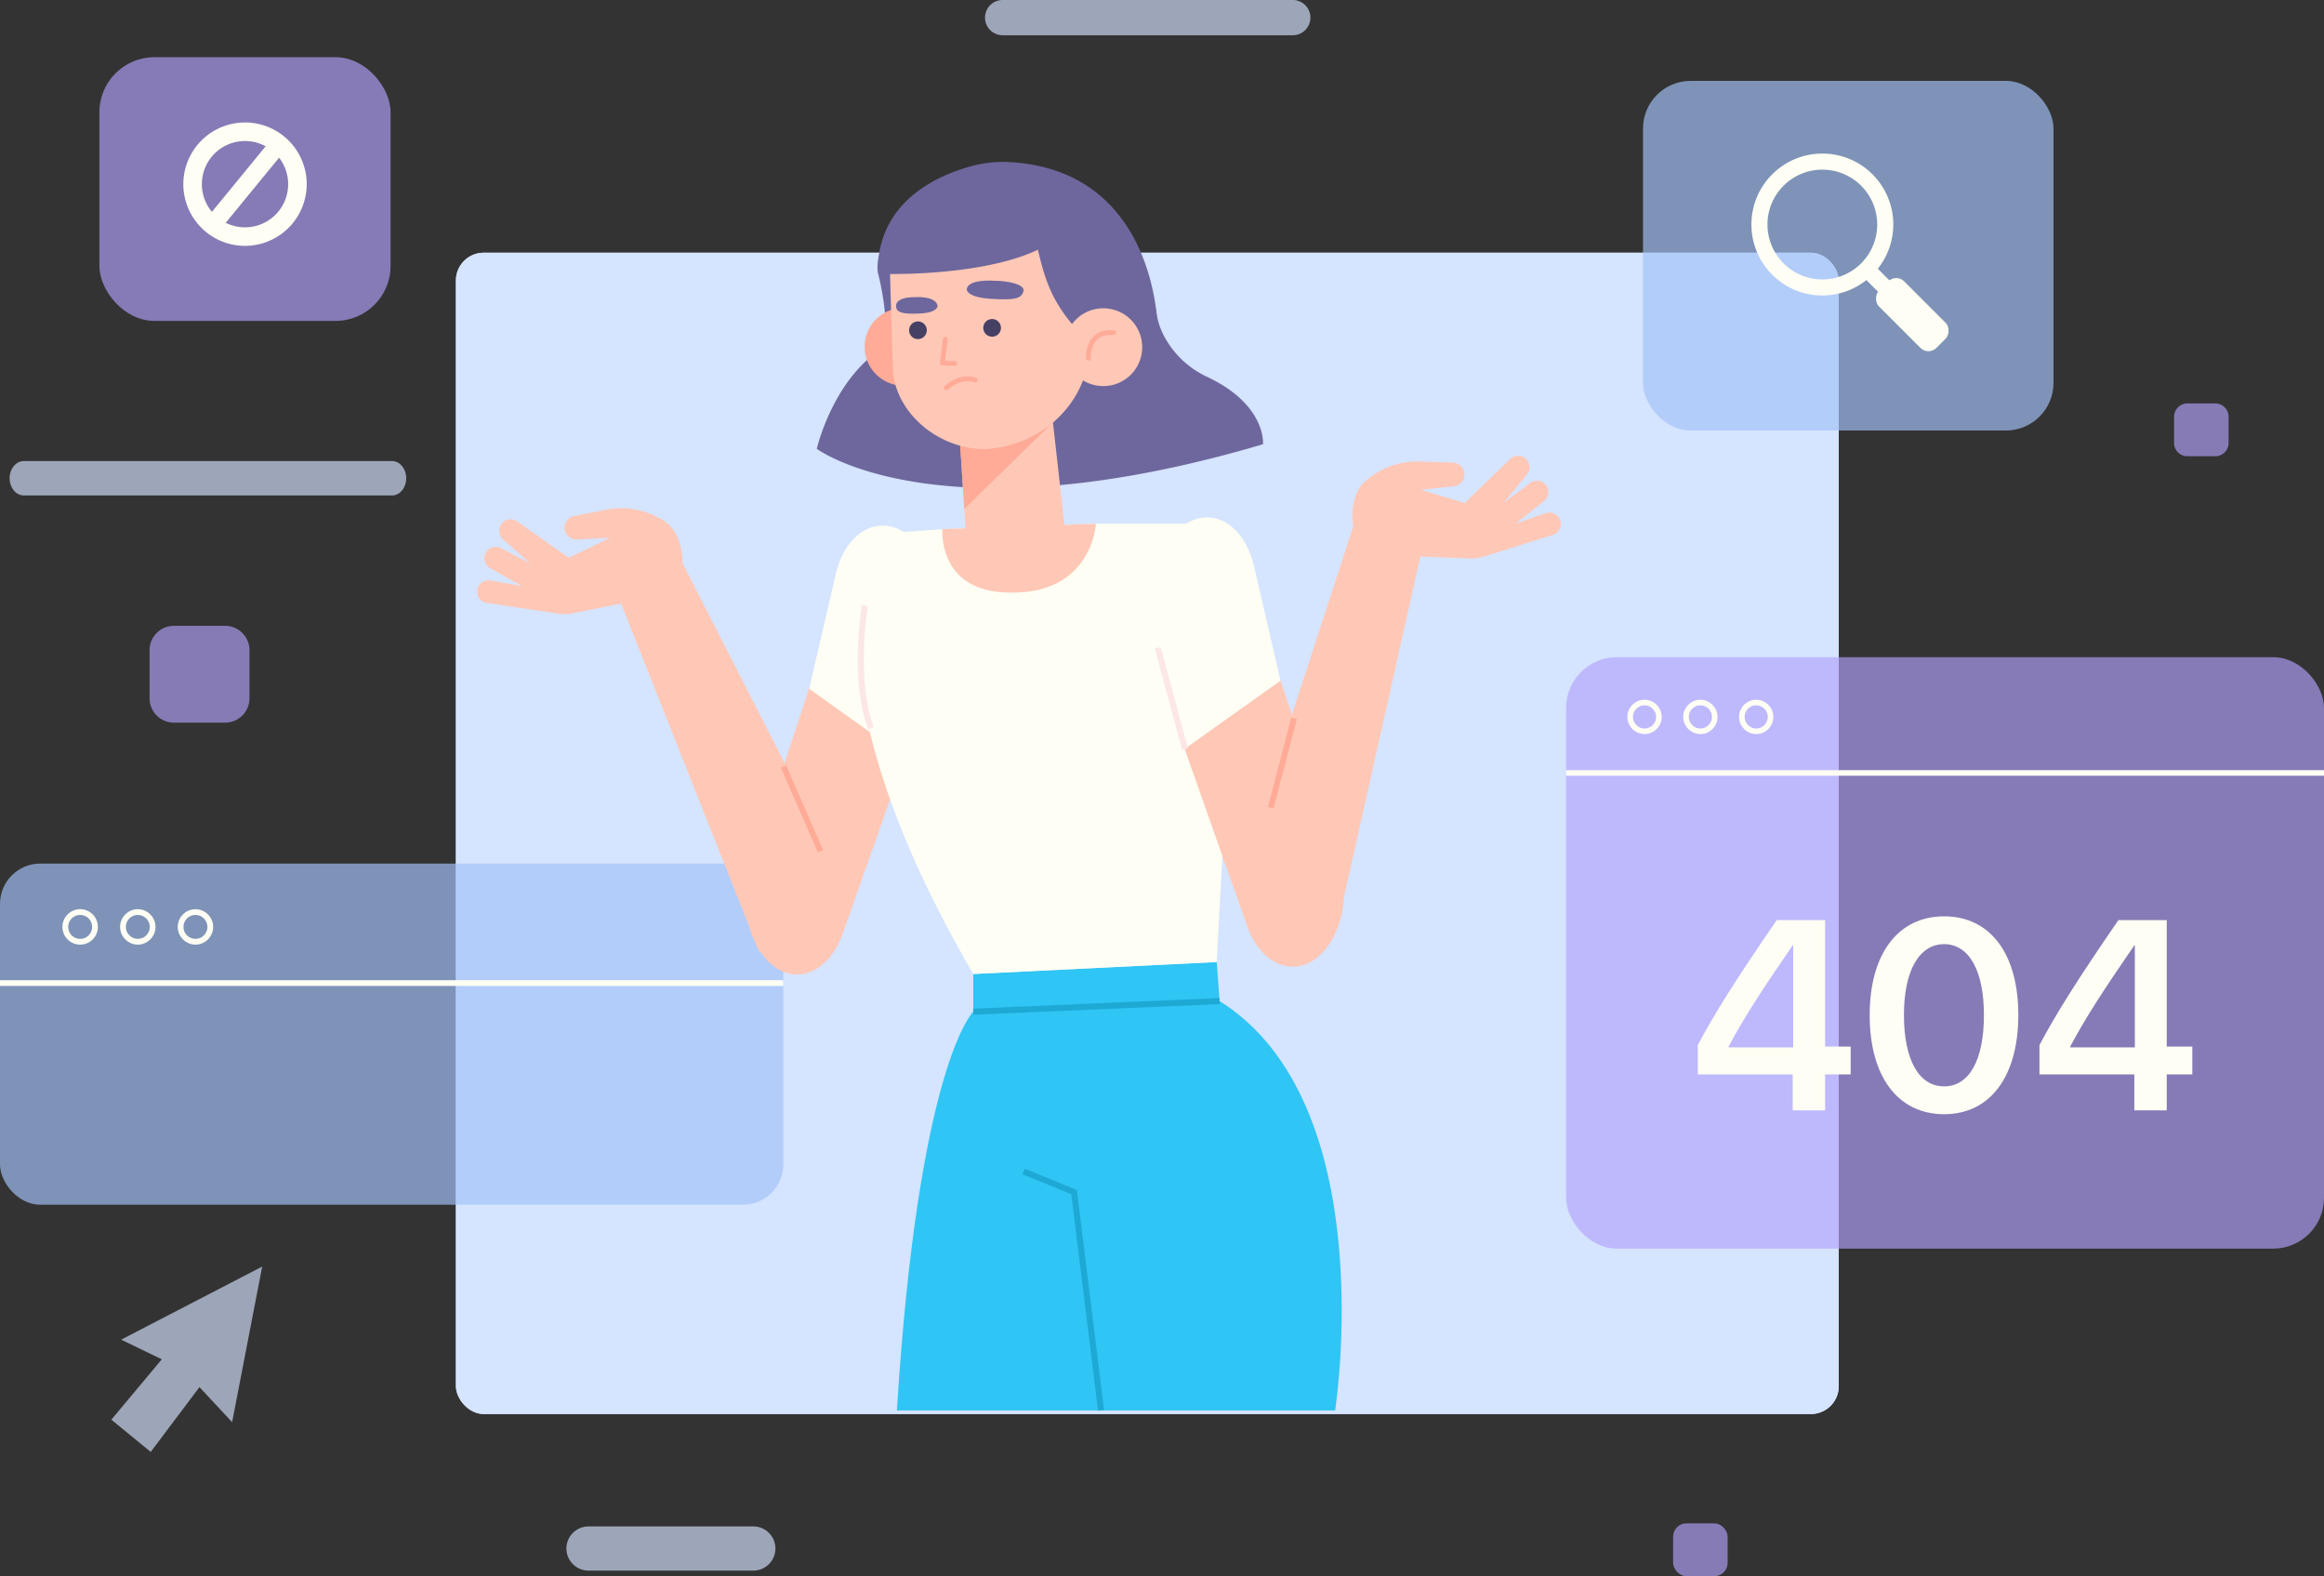 <svg xmlns="http://www.w3.org/2000/svg" width="597.129" height="404.897" viewBox="0 0 597.129 404.897">
  <rect x="0" y="0" width="597.129" height="404.897" fill="#333333" stroke="none"/>
  <g id="Group_1294" data-name="Group 1294" transform="translate(-475 -467)">
    <g id="Group_1265" data-name="Group 1265" transform="translate(392.554 420.794)" opacity="0.65">
      <path id="Path_1573" data-name="Path 1573" d="M183.164,173.485H88.571c-2.02,0-3.656-1.979-3.656-4.422h0c0-2.442,1.636-4.422,3.656-4.422h94.593c2.02,0,3.656,1.98,3.656,4.422h0C186.819,171.506,185.183,173.485,183.164,173.485Z" fill="#d5e4ff"/>
      <path id="Path_1574" data-name="Path 1574" d="M414.614,55.259H340.066a4.526,4.526,0,0,1-4.526-4.526h0a4.527,4.527,0,0,1,4.526-4.527h74.548a4.527,4.527,0,0,1,4.527,4.527h0A4.526,4.526,0,0,1,414.614,55.259Z" fill="#d5e4ff"/>
      <path id="Rectangle_2580" data-name="Rectangle 2580" d="M6.259,0H19.413a6.259,6.259,0,0,1,6.259,6.259V18.607a6.259,6.259,0,0,1-6.259,6.259H6.258A6.258,6.258,0,0,1,0,18.607V6.259A6.259,6.259,0,0,1,6.259,0Z" transform="translate(120.877 206.974)" fill="#b3a1fc"/>
      <rect id="Rectangle_2581" data-name="Rectangle 2581" width="14.006" height="13.566" rx="3.415" transform="translate(512.336 437.537)" fill="#b3a1fc"/>
      <path id="Rectangle_2582" data-name="Rectangle 2582" d="M3.414,0h7.177a3.415,3.415,0,0,1,3.415,3.415v6.737a3.415,3.415,0,0,1-3.415,3.415H3.415A3.415,3.415,0,0,1,0,10.152V3.414A3.414,3.414,0,0,1,3.414,0Z" transform="translate(641.053 149.841)" fill="#b3a1fc"/>
      <path id="Path_1575" data-name="Path 1575" d="M149.817,371.569l-36.239,18.774,10.441,5.056-12.965,15.5,10.117,8.283,12.523-16.644,8.395,9Z" fill="#d5e4ff"/>
      <path id="Path_1576" data-name="Path 1576" d="M276,449.674H233.661A5.677,5.677,0,0,1,227.984,444h0a5.676,5.676,0,0,1,5.677-5.677H276A5.677,5.677,0,0,1,281.68,444h0A5.677,5.677,0,0,1,276,449.674Z" fill="#d5e4ff"/>
    </g>
    <g id="Group_1267" data-name="Group 1267" transform="translate(392.554 420.794)">
      <rect id="Rectangle_2583" data-name="Rectangle 2583" width="355.309" height="298.327" rx="7.151" transform="translate(199.588 111.123)" fill="#d5e4ff"/>
      <line id="Line_7" data-name="Line 7" x2="355.309" transform="translate(199.588 147.02)" fill="none"/>
      <rect id="Rectangle_2584" data-name="Rectangle 2584" width="355.309" height="298.327" rx="7.151" transform="translate(199.588 111.123)" fill="#d5e4ff"/>
      <g id="Group_1266" data-name="Group 1266">
        <circle id="Ellipse_37" data-name="Ellipse 37" cx="5.009" cy="5.009" r="5.009" transform="translate(224.616 124.429)" fill="#d5e4ff"/>
        <circle id="Ellipse_38" data-name="Ellipse 38" cx="5.009" cy="5.009" r="5.009" transform="translate(244.083 124.429)" fill="#d5e4ff"/>
        <circle id="Ellipse_39" data-name="Ellipse 39" cx="5.009" cy="5.009" r="5.009" transform="translate(263.551 124.429)" fill="#d5e4ff"/>
      </g>
    </g>
    <rect id="Rectangle_2585" data-name="Rectangle 2585" width="201.26" height="87.64" rx="10.354" transform="translate(475 688.838)" fill="#a3c2f8" opacity="0.67"/>
    <g id="Group_1269" data-name="Group 1269" transform="translate(392.554 420.794)">
      <path id="Path_1577" data-name="Path 1577" d="M106.854,284.317a3.811,3.811,0,1,1-3.811-3.811A3.811,3.811,0,0,1,106.854,284.317Z" fill="none" stroke="#fefef4" stroke-miterlimit="10" stroke-width="1.477"/>
      <circle id="Ellipse_40" data-name="Ellipse 40" cx="3.811" cy="3.811" r="3.811" transform="translate(114.043 280.506)" fill="none" stroke="#fefef4" stroke-miterlimit="10" stroke-width="1.477"/>
      <circle id="Ellipse_41" data-name="Ellipse 41" cx="3.811" cy="3.811" r="3.811" transform="translate(128.854 280.506)" fill="none" stroke="#fefef4" stroke-miterlimit="10" stroke-width="1.477"/>
    </g>
    <line id="Line_8" data-name="Line 8" x2="201.26" transform="translate(475 719.537)" fill="none" stroke="#fefef4" stroke-miterlimit="10" stroke-width="1.477"/>
    <rect id="Rectangle_2586" data-name="Rectangle 2586" width="105.478" height="89.817" rx="12.24" transform="translate(897.154 487.778)" fill="#a3c2f8" opacity="0.67"/>
    <g id="Group_1271" data-name="Group 1271" transform="translate(392.554 420.794)">
      <path id="Path_1578" data-name="Path 1578" d="M550.682,122.109a18.227,18.227,0,1,1,18.227-18.227A18.247,18.247,0,0,1,550.682,122.109Zm0-32.324a14.1,14.1,0,1,0,14.1,14.1A14.112,14.112,0,0,0,550.682,89.785Z" fill="#fefef4"/>
      <rect id="Rectangle_2587" data-name="Rectangle 2587" width="4.13" height="7.61" transform="translate(560.63 116.79) rotate(-45)" fill="#fefef4"/>
      <rect id="Rectangle_2588" data-name="Rectangle 2588" width="20.844" height="9.134" rx="2.892" transform="translate(577.935 137.633) rotate(-135)" fill="#fefef4"/>
    </g>
    <rect id="Rectangle_2589" data-name="Rectangle 2589" width="74.816" height="67.741" rx="14.132" transform="translate(500.541 481.695)" fill="#b3a1fc" opacity="0.65"/>
    <g id="Group_1273" data-name="Group 1273" transform="translate(392.554 420.794)">
      <path id="Path_1579" data-name="Path 1579" d="M145.4,109.365a15.849,15.849,0,1,1,15.85-15.849A15.867,15.867,0,0,1,145.4,109.365Zm0-26.935a11.086,11.086,0,1,0,11.086,11.086A11.1,11.1,0,0,0,145.4,82.43Z" fill="#fefef4"/>
      <line id="Line_9" data-name="Line 9" x1="18.174" y2="22.172" transform="translate(136.563 82.43)" fill="none" stroke="#fefef4" stroke-miterlimit="10" stroke-width="4.522"/>
    </g>
    <rect id="Rectangle_2590" data-name="Rectangle 2590" width="194.735" height="151.932" rx="13.046" transform="translate(877.394 635.822)" fill="#b3a1fc" opacity="0.65"/>
    <circle id="Ellipse_42" data-name="Ellipse 42" cx="3.691" cy="3.691" r="3.691" transform="translate(893.856 647.475)" fill="none" stroke="#fefef4" stroke-miterlimit="10" stroke-width="1.43"/>
    <circle id="Ellipse_43" data-name="Ellipse 43" cx="3.691" cy="3.691" r="3.691" transform="translate(908.202 647.475)" fill="none" stroke="#fefef4" stroke-miterlimit="10" stroke-width="1.43"/>
    <circle id="Ellipse_44" data-name="Ellipse 44" cx="3.691" cy="3.691" r="3.691" transform="translate(922.547 647.475)" fill="none" stroke="#fefef4" stroke-miterlimit="10" stroke-width="1.43"/>
    <line id="Line_10" data-name="Line 10" x2="194.735" transform="translate(877.394 665.561)" fill="none" stroke="#fefef4" stroke-miterlimit="10" stroke-width="1.43"/>
    <g id="Group_1277" data-name="Group 1277" transform="translate(392.554 420.794)">
      <path id="Path_1580" data-name="Path 1580" d="M395.809,303.371l-.742-10.033-62.546,3.075V306.1S318.453,319.48,312.9,408.521H425.488S437.839,329.717,395.809,303.371Z" fill="#2fc5f4"/>
      <g id="Group_1276" data-name="Group 1276">
        <line id="Line_11" data-name="Line 11" y1="2.724" x2="63.288" transform="translate(332.521 303.371)" fill="none" stroke="#1ea9d5" stroke-miterlimit="10" stroke-width="1.552"/>
        <path id="Path_1581" data-name="Path 1581" d="M345.453,347.15l12.964,5.279,6.94,56.093" fill="none" stroke="#1ea9d5" stroke-miterlimit="10" stroke-width="1.552"/>
      </g>
    </g>
    <g id="Group_1292" data-name="Group 1292" transform="translate(610.106 583.825)">
      <path id="Path_1587" data-name="Path 1587" d="M391.52,272.524l17.656-53.642,24,20.009L415.139,290c-3.706,10.562-12.928,13.806-19.48,6.852C390.436,291.308,388.688,281.034,391.52,272.524Z" transform="translate(-333.688 -167.031)" fill="#ffc8b6"/>
      <g id="Group_1293" data-name="Group 1293" transform="translate(-16.196 16.12) rotate(-9)">
        <path id="Path_1589" data-name="Path 1589" d="M76.563,105.8a3.057,3.057,0,0,1-3.626,1.006l-7.545-2.945,7.087,6a3.022,3.022,0,0,1,.615,4,2.943,2.943,0,0,1-4.263.613l-6.594-5.309,5.621,7.349a3.02,3.02,0,0,1-.256,4.042,2.945,2.945,0,0,1-4.3-.312l-11.1-11.516-11.331,3.024,8.33,1.178a3.054,3.054,0,0,1,2.642,3.478,3.128,3.128,0,0,1-3.141,2.6H40.451A19.812,19.812,0,0,1,27.2,114.067c-.061-.046-.117-.078-.179-.127-5.067-4-3.224-12.186-3.224-12.186L0,19.031,23.522,0,41.3,94.586l11.352-.021a11.953,11.953,0,0,1,2.115,0h.086l-.005,0a12.067,12.067,0,0,1,3.577.879l16.861,5.968A2.941,2.941,0,0,1,76.563,105.8Z" transform="matrix(-0.999, 0.035, -0.035, -0.999, 81.277, 121.271)" fill="#ffc8b6"/>
        <line id="Line_14" data-name="Line 14" x2="6" y2="23" transform="translate(71.38 76.07)" fill="none" stroke="#ffab97" stroke-miterlimit="10" stroke-width="1.5"/>
      </g>
      <g id="Group_1282" data-name="Group 1282" transform="matrix(-0.996, 0.087, -0.087, -0.996, 109.749, 76.981)">
        <path id="Path_1588" data-name="Path 1588" d="M26.025,48.632C22.622,59.08,14.15,63.228,7.31,57.8.659,52.513-1.92,40.157,1.53,30.106L11.864,0,35.346,20.009Z" fill="#fefef4"/>
        <line id="Line_13" data-name="Line 13" x1="9.239" y2="25.291" transform="translate(3.168 0.389)" fill="none" stroke="#fce7e4" stroke-miterlimit="10" stroke-width="1.552"/>
      </g>
    </g>
    <g id="Group_1281" data-name="Group 1281" transform="translate(392.554 420.794)">
      <path id="Path_1585" data-name="Path 1585" d="M324.591,182.119l-16.136,1.206s-23.365,31.693,24.066,113.088l62.546-3.075,4.713-87.7-7.722-24.9H364.035Z" fill="#fefef4"/>
      <path id="Path_1586" data-name="Path 1586" d="M306.275,236.252s-4.654-9.789-1.664-31.474" transform="translate(0 -3)" fill="none" stroke="#fce7e4" stroke-miterlimit="10" stroke-width="1.552"/>
    </g>
    <path id="Path_1590" data-name="Path 1590" d="M323.336,109.462c-1.944,1.334-14.984,4.723-15.242,7.089,0,0,4.29,16.77-.1,19.9-11.879,8.461-15.682,25.05-15.682,25.05s31.337,23.465,114.641-1.174c0,0,1-9.979-14.154-17.223a23.838,23.838,0,0,1-10.6-9.417,18.288,18.288,0,0,1-2.667-7.611C378.135,117.851,355.441,87.438,323.336,109.462Z" transform="translate(392.554 420.794)" fill="#6e679d"/>
    <path id="Path_1591" data-name="Path 1591" d="M324.567,134.6a9.99,9.99,0,1,1-10.659-9.272A9.991,9.991,0,0,1,324.567,134.6Z" transform="translate(392.554 420.794)" fill="#ffab97"/>
    <path id="Path_1592" data-name="Path 1592" d="M329.081,159.068l1.381,21.726c.469,7.631,3.589,12.829,11.1,12.307h0c6.408-.446,14.032-5.58,14.384-11.994l-3.82-34.087Z" transform="translate(392.554 420.794)" fill="#ffc8b6"/>
    <path id="Path_1593" data-name="Path 1593" d="M324.591,182.119l39.444-1.373s-.959,19.393-24.4,17.577C323.336,197.061,324.591,182.119,324.591,182.119Z" transform="translate(392.554 420.794)" fill="#ffc8b6"/>
    <path id="Path_1594" data-name="Path 1594" d="M330.219,176.965l25.211-24.648-26.536,4.526Z" transform="translate(392.554 420.794)" fill="#ffab97"/>
    <path id="Path_1595" data-name="Path 1595" d="M335.692,162.579h0c-12.836.038-23.436-10.07-23.82-20.551l-.755-24.735a24.367,24.367,0,0,1,22.659-25.2h0c13.425-.934,27.419,9.028,28.353,22.453l.391,19.9C362.823,149.838,351.049,161.51,335.692,162.579Z" transform="translate(392.554 419.794)" fill="#ffc8b6"/>
    <path id="Path_1596" data-name="Path 1596" d="M325.335,133.321l-.744,6.142,3.174.117" transform="translate(392.554 420.794)" fill="none" stroke="#ffab97" stroke-linecap="round" stroke-linejoin="round" stroke-width="1.238"/>
    <path id="Path_1597" data-name="Path 1597" d="M338.015,118.328s-7.092-.582-7.163,2.305c0,0,.006,1.954,6.193,2.342s7.795-.066,8.36-1.9S341.341,118.346,338.015,118.328Z" transform="translate(392.554 420.794)" fill="#6e679d"/>
    <path id="Path_1598" data-name="Path 1598" d="M317.455,122.544s5.371-.432,5.877,2.163c0,0,.3,1.756-4.4,2.026s-6.161-.315-6.249-1.8C312.574,123.162,314.9,122.518,317.455,122.544Z" transform="translate(392.554 420.794)" fill="#6e679d"/>
    <path id="Path_1599" data-name="Path 1599" d="M320.573,130.977a2.27,2.27,0,1,1-2.342-2.2A2.27,2.27,0,0,1,320.573,130.977Z" transform="translate(392.554 420.794)" fill="#464064"/>
    <path id="Path_1600" data-name="Path 1600" d="M339.63,130.353a2.27,2.27,0,1,1-2.343-2.194A2.27,2.27,0,0,1,339.63,130.353Z" transform="translate(392.554 420.794)" fill="#464064"/>
    <path id="Path_1601" data-name="Path 1601" d="M332.993,143.847s-3.354-1.53-7.406,1.966" transform="translate(392.554 420.794)" fill="none" stroke="#ffab97" stroke-linecap="round" stroke-linejoin="round" stroke-width="1.238"/>
    <path id="Path_1602" data-name="Path 1602" d="M341.721,87.841a30.757,30.757,0,0,0-9.525,1.006c-7.688,2.047-21.494,7.741-23.86,22.507-.788,3.892-.242,5.2-.242,5.2s25.785,1.011,41.029-6.186c2.194,9.289,4.222,15.036,13.4,24.082l8.145-12.244,9.171,8.225C379.895,130.739,379.884,89.869,341.721,87.841Z" transform="translate(392.554 420.794)" fill="#6e679d"/>
    <path id="Path_1603" data-name="Path 1603" d="M375.9,134.7a9.99,9.99,0,1,1-10.659-9.272A9.99,9.99,0,0,1,375.9,134.7Z" transform="translate(392.554 420.794)" fill="#ffc8b6"/>
    <path id="Path_1604" data-name="Path 1604" d="M362.118,138.245s-.5-7.225,6.485-6.568" transform="translate(392.554 420.794)" fill="none" stroke="#ffab97" stroke-linecap="round" stroke-linejoin="round" stroke-width="1.238"/>
    <path id="Path_1605" data-name="Path 1605" d="M543.057,322.2H518.679v-7.518c4.232-7.99,9.683-16.692,20.281-32.1h12.427v32.471h6.568V322.2h-6.568v9.243h-8.33ZM526.6,315.258h16.59V289.051h-.135c-7.889,11.444-12.562,18.656-16.455,25.969Z" transform="translate(392.554 420.794)" fill="#fefef4"/>
    <path id="Path_1606" data-name="Path 1606" d="M562.841,306.962c0-15.609,7.212-25.361,19.13-25.361,11.884,0,19.063,9.684,19.063,25.328s-7.11,25.5-19.063,25.5C569.985,332.424,562.841,322.638,562.841,306.962Zm29.355,0c0-11.41-3.826-18.216-10.225-18.216-6.433,0-10.327,6.873-10.327,18.183,0,11.511,3.826,18.351,10.327,18.351C588.438,325.28,592.2,318.474,592.2,306.962Z" transform="translate(392.554 420.794)" fill="#fefef4"/>
    <path id="Path_1607" data-name="Path 1607" d="M630.839,322.2H606.461v-7.518c4.232-7.99,9.684-16.692,20.281-32.1h12.427v32.471h6.568V322.2h-6.568v9.243h-8.33Zm-16.455-6.941h16.591V289.051h-.136c-7.889,11.444-12.562,18.656-16.455,25.969Z" transform="translate(392.554 420.794)" fill="#fefef4"/>
    <g id="Group_1291" data-name="Group 1291" transform="translate(-24 -3)">
      <path id="Path_1589-2" data-name="Path 1589" d="M505.683,180.754a3.057,3.057,0,0,0-3.626-1.006l-7.545,2.945,7.087-6a3.022,3.022,0,0,0,.615-4,2.943,2.943,0,0,0-4.263-.613l-6.594,5.309,5.621-7.349a3.02,3.02,0,0,0-.256-4.042,2.945,2.945,0,0,0-4.3.312l-11.1,11.516L470,174.8l8.33-1.178a3.054,3.054,0,0,0,2.642-3.478,3.128,3.128,0,0,0-3.141-2.6h-8.258a19.812,19.812,0,0,0-13.248,4.943c-.061.046-.117.078-.179.127-5.067,4-3.224,12.186-3.224,12.186l-23.8,82.723,23.522,19.031,17.775-94.586,11.352.021a11.953,11.953,0,0,0,2.115,0h.086l-.005,0a12.067,12.067,0,0,0,3.577-.879l16.861-5.968A2.941,2.941,0,0,0,505.683,180.754Z" transform="matrix(0.999, 0.035, -0.035, 0.999, 400.72, 404.738)" fill="#ffc8b6"/>
      <path id="Path_1587-2" data-name="Path 1587" d="M431.832,272.524l-17.656-53.642-24,20.009L408.214,290c3.706,10.562,12.928,13.806,19.48,6.852C432.917,291.308,434.665,281.034,431.832,272.524Z" transform="translate(411.19 417.794)" fill="#ffc8b6"/>
      <line id="Line_14-2" data-name="Line 14" x1="6" y2="23" transform="translate(825.5 654.5)" fill="none" stroke="#ffab97" stroke-miterlimit="10" stroke-width="1.5"/>
      <g id="Group_1282-2" data-name="Group 1282" transform="matrix(0.996, 0.087, -0.087, 0.996, 441.014, 391.374)">
        <path id="Path_1588-2" data-name="Path 1588" d="M398.354,190.259c-3.4-10.448-11.875-14.6-18.715-9.163-6.651,5.282-9.23,17.638-5.779,27.689l10.334,30.106,23.482-20.009Z" fill="#fefef4"/>
        <line id="Line_13-2" data-name="Line 13" x1="9.239" y1="25.291" transform="translate(375.497 213.211)" fill="none" stroke="#fce7e4" stroke-miterlimit="10" stroke-width="1.552"/>
      </g>
    </g>
  </g>
</svg>
